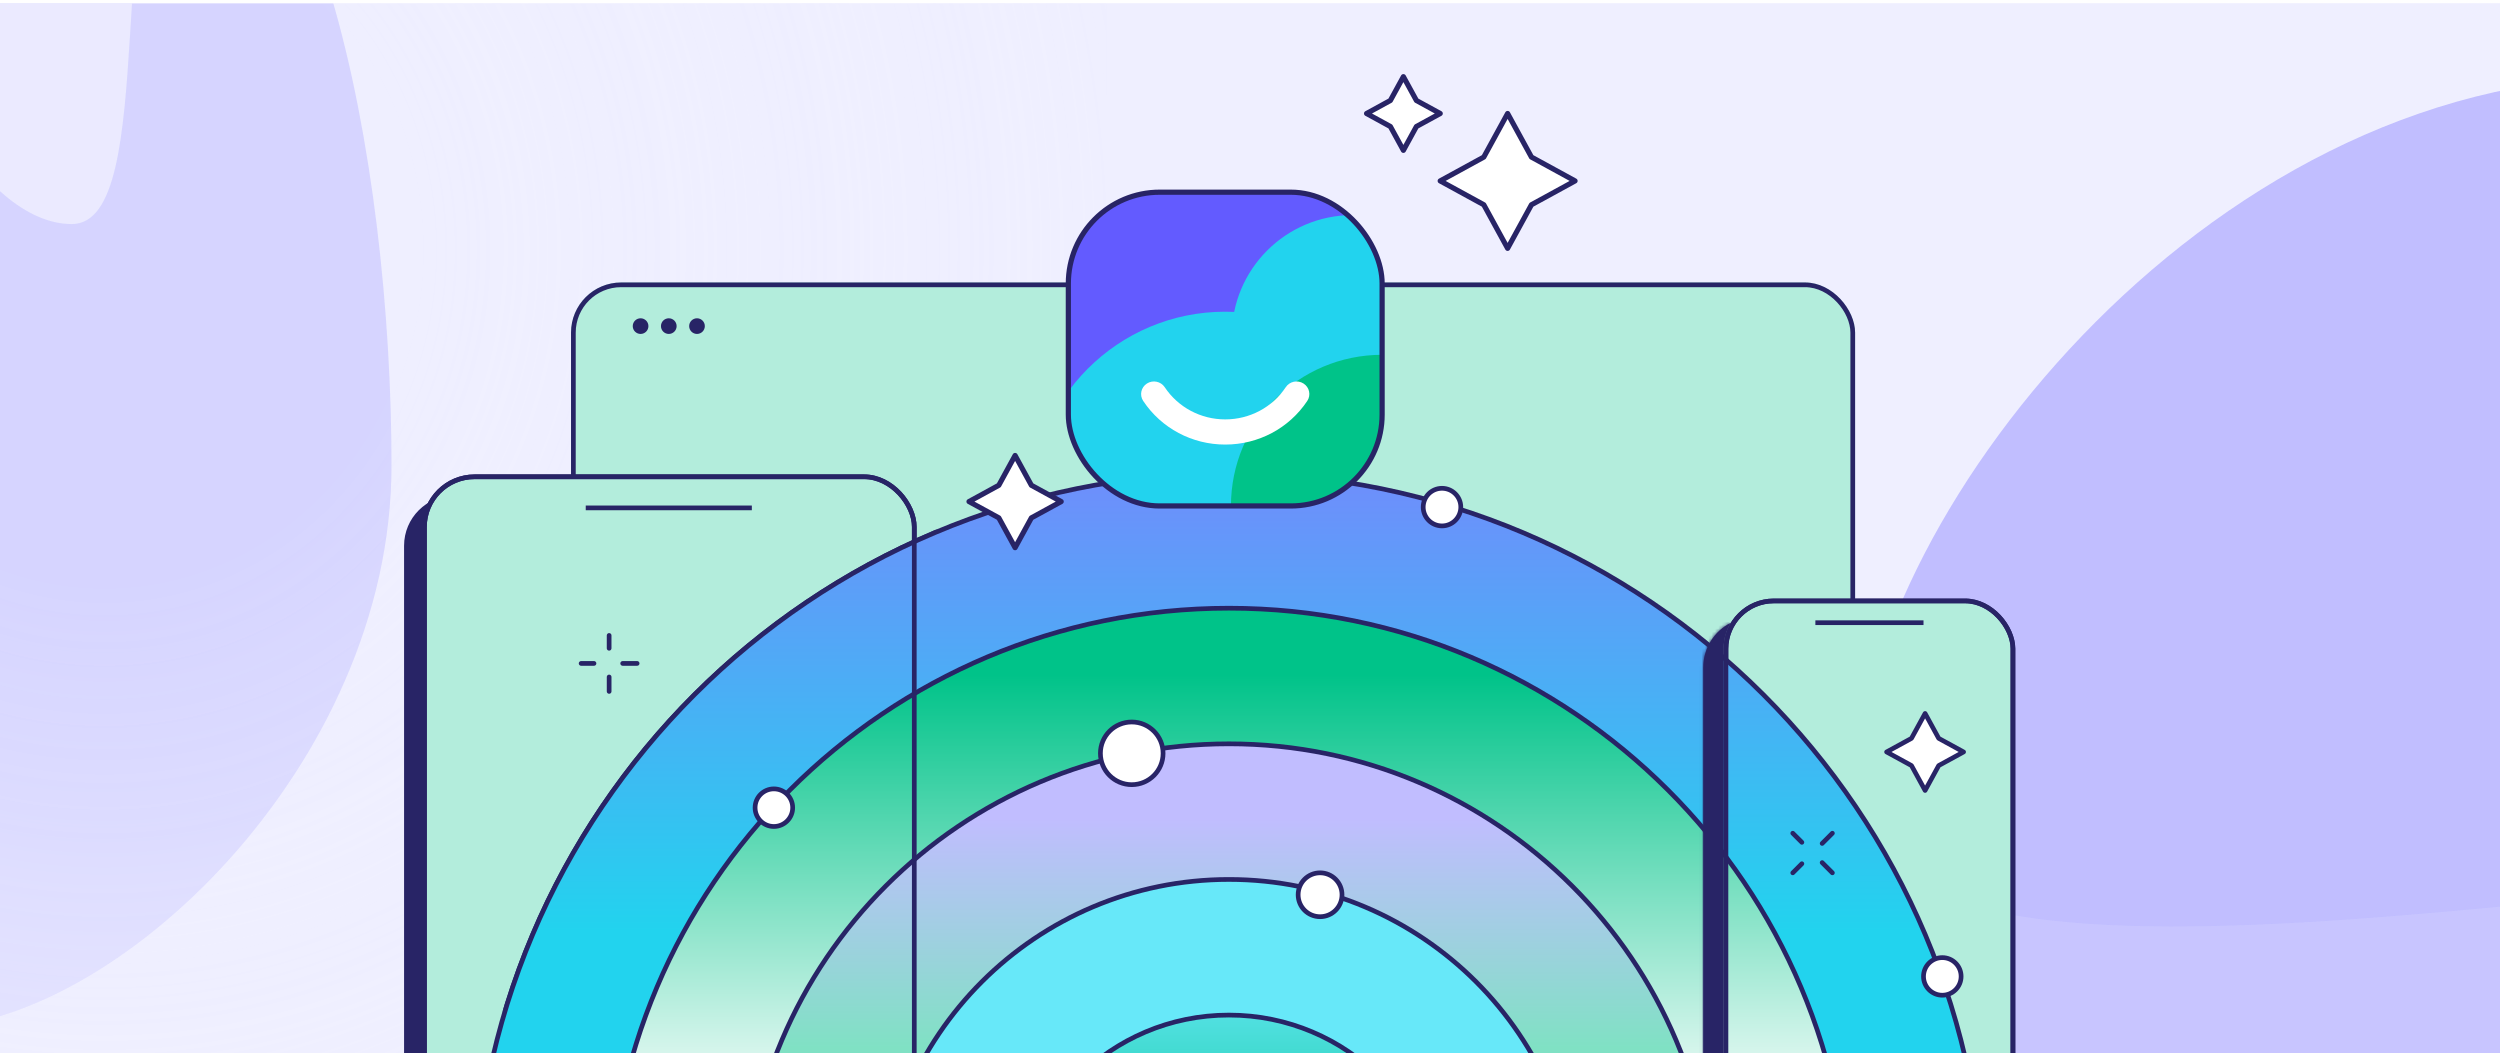 <svg width="750" height="316" viewBox="0 0 750 316" fill="none" xmlns="http://www.w3.org/2000/svg">
<g clip-path="url(#clip0_2029_3414)">
<rect width="750" height="315" transform="translate(0 0.951)" fill="#EFEFFF"/>
<g opacity="0.3">
<g opacity="0.6" filter="url(#filter0_f_2029_3414)">
<path d="M39.072 -74.924C-16.95 -74.924 11.155 34.1 -40.384 99.86C-89.776 184.656 -78.153 308.439 -22.131 308.439C33.892 308.439 117.455 229.952 117.455 139.662C117.455 49.372 95.095 -74.924 39.072 -74.924Z" fill="#635BFF"/>
</g>
<g filter="url(#filter1_f_2029_3414)">
<path d="M21.532 67.217C48.275 67.217 30.373 -37.364 54.976 -78.204C78.554 -130.867 73.005 -207.744 46.262 -207.744C19.519 -207.744 -34.958 -94.513 -34.958 -38.438C-34.958 17.637 -5.211 67.217 21.532 67.217Z" fill="#E0DEFF"/>
</g>
<g filter="url(#filter2_f_2029_3414)">
<path d="M-53.362 -132.38C-99.37 -132.38 -174.952 -13.823 -174.952 63.153C-174.952 140.129 -94.684 200.82 -48.676 200.82C-2.668 200.82 -35.981 61.073 -35.981 -15.903C-35.981 -92.879 -7.354 -132.38 -53.362 -132.38Z" fill="#A19DFF"/>
</g>
<rect width="647.101" height="598.89" transform="matrix(-4.37114e-08 1 1 4.37114e-08 -266.989 -248.548)" fill="url(#paint0_radial_2029_3414)"/>
</g>
<g opacity="0.6">
<g opacity="0.6" filter="url(#filter3_f_2029_3414)">
<path d="M1023.74 385.234C1023.74 290.419 839.221 337.986 727.925 250.757C584.412 167.164 374.914 186.835 374.914 281.651C374.914 376.466 507.749 517.894 660.562 517.894C813.374 517.894 1023.74 480.049 1023.74 385.234Z" fill="#827CFF"/>
</g>
<g filter="url(#filter4_f_2029_3414)">
<path d="M783.172 355.547C783.172 400.808 960.17 370.51 1029.29 412.15C1118.42 452.055 1248.53 442.664 1248.53 397.402C1248.53 352.141 1056.89 259.941 961.989 259.941C867.083 259.941 783.172 310.286 783.172 355.547Z" fill="#E0DEFF"/>
</g>
<g filter="url(#filter5_f_2029_3414)">
<path d="M1120.98 228.793C1120.98 150.926 920.329 23.007 790.05 23.007C659.772 23.007 557.055 158.856 557.055 236.723C557.055 314.59 793.571 258.209 923.849 258.209C1054.13 258.209 1120.98 306.66 1120.98 228.793Z" fill="#A19DFF"/>
</g>
</g>
<g filter="url(#filter6_d_2029_3414)">
<rect x="175.067" y="80.98" width="385.225" height="256.423" rx="15.043" fill="#B3EDDC"/>
<rect x="175.772" y="81.685" width="383.815" height="255.013" rx="14.338" stroke="#282466" stroke-width="1.41"/>
</g>
<circle cx="192.175" cy="97.834" r="2.35" fill="#282466"/>
<circle cx="200.637" cy="97.834" r="2.35" fill="#282466"/>
<circle cx="209.099" cy="97.834" r="2.35" fill="#282466"/>
<rect x="121.926" y="149.38" width="145.541" height="192.96" rx="14.338" fill="#282466" stroke="#282466" stroke-width="1.41"/>
<rect x="127.332" y="143.033" width="146.951" height="194.37" rx="15.043" fill="#B3EDDC" stroke="#282466" stroke-width="1.41"/>
<rect x="517.782" y="180.278" width="86.099" height="156.421" rx="14.338" fill="#B3EDDC" stroke="#282466" stroke-width="1.41"/>
<mask id="mask0_2029_3414" style="mask-type:alpha" maskUnits="userSpaceOnUse" x="134" y="108" width="148" height="196">
<rect x="134.834" y="109.704" width="145.541" height="192.96" rx="14.338" fill="#B3EDDC" stroke="#282466" stroke-width="1.41"/>
</mask>
<g mask="url(#mask0_2029_3414)">
<path d="M595.411 368.656C595.411 493.837 493.901 595.316 368.683 595.316C243.465 595.316 141.955 493.837 141.955 368.656C141.955 243.474 243.465 141.995 368.683 141.995C493.901 141.995 595.411 243.474 595.411 368.656ZM197.334 368.656C197.334 463.261 274.049 539.954 368.683 539.954C463.317 539.954 540.032 463.261 540.032 368.656C540.032 274.05 463.317 197.357 368.683 197.357C274.049 197.357 197.334 274.05 197.334 368.656Z" fill="url(#paint1_linear_2029_3414)" stroke="#282466" stroke-width="1.41"/>
<path d="M554.934 368.656C554.934 471.489 471.547 554.852 368.683 554.852C265.819 554.852 182.431 471.489 182.431 368.656C182.431 265.823 265.819 182.46 368.683 182.46C471.547 182.46 554.934 265.823 554.934 368.656ZM227.924 368.656C227.924 446.372 290.944 509.373 368.683 509.373C446.422 509.373 509.442 446.372 509.442 368.656C509.442 290.94 446.422 227.938 368.683 227.938C290.944 227.938 227.924 290.94 227.924 368.656Z" fill="url(#paint2_linear_2029_3414)" stroke="#282466" stroke-width="1.41"/>
<path d="M514.235 368.655C514.235 449.018 449.069 514.164 368.683 514.164C288.296 514.164 223.131 449.018 223.131 368.655C223.131 288.293 288.296 223.146 368.683 223.146C449.069 223.146 514.235 288.293 514.235 368.655ZM279.397 368.655C279.397 417.952 319.371 457.915 368.683 457.915C417.994 457.915 457.969 417.952 457.969 368.655C457.969 319.359 417.994 279.396 368.683 279.396C319.371 279.396 279.397 319.359 279.397 368.655Z" fill="url(#paint3_linear_2029_3414)" stroke="#282466" stroke-width="1.41"/>
<path d="M368.683 473.478C310.774 473.478 263.83 426.548 263.83 368.656C263.83 310.765 310.774 263.835 368.683 263.835C426.592 263.835 473.536 310.765 473.536 368.656C473.536 426.548 426.592 473.478 368.683 473.478Z" fill="url(#paint4_linear_2029_3414)"/>
<path d="M263.125 368.656C263.125 426.937 310.385 474.183 368.683 474.183V472.773C311.164 472.773 264.535 426.158 264.535 368.656H263.125ZM368.683 474.183C426.981 474.183 474.241 426.937 474.241 368.656H472.831C472.831 426.158 426.202 472.773 368.683 472.773V474.183ZM474.241 368.656C474.241 310.375 426.981 263.13 368.683 263.13V264.54C426.202 264.54 472.831 311.155 472.831 368.656H474.241ZM368.683 263.13C310.385 263.13 263.125 310.375 263.125 368.656H264.535C264.535 311.155 311.164 264.54 368.683 264.54V263.13Z" fill="#282466"/>
</g>
<path d="M595.411 368.656C595.411 493.837 493.902 595.316 368.683 595.316C243.465 595.316 141.955 493.837 141.955 368.656C141.955 243.475 243.465 141.995 368.683 141.995C493.902 141.995 595.411 243.475 595.411 368.656ZM197.334 368.656C197.334 463.261 274.05 539.954 368.683 539.954C463.317 539.954 540.033 463.261 540.033 368.656C540.033 274.05 463.317 197.357 368.683 197.357C274.05 197.357 197.334 274.05 197.334 368.656Z" fill="url(#paint5_linear_2029_3414)" stroke="#282466" stroke-width="1.41"/>
<path d="M554.934 368.656C554.934 471.489 471.547 554.852 368.683 554.852C265.819 554.852 182.432 471.489 182.432 368.656C182.432 265.823 265.819 182.46 368.683 182.46C471.547 182.46 554.934 265.823 554.934 368.656ZM227.924 368.656C227.924 446.372 290.944 509.373 368.683 509.373C446.422 509.373 509.442 446.372 509.442 368.656C509.442 290.94 446.422 227.938 368.683 227.938C290.944 227.938 227.924 290.94 227.924 368.656Z" fill="url(#paint6_linear_2029_3414)" stroke="#282466" stroke-width="1.41"/>
<path d="M514.235 368.655C514.235 449.018 449.069 514.164 368.683 514.164C288.297 514.164 223.131 449.018 223.131 368.655C223.131 288.293 288.297 223.147 368.683 223.147C449.069 223.147 514.235 288.293 514.235 368.655ZM279.397 368.655C279.397 417.952 319.372 457.915 368.683 457.915C417.994 457.915 457.969 417.952 457.969 368.655C457.969 319.359 417.994 279.396 368.683 279.396C319.372 279.396 279.397 319.359 279.397 368.655Z" fill="url(#paint7_linear_2029_3414)" stroke="#282466" stroke-width="1.41"/>
<path d="M368.683 473.478C310.775 473.478 263.831 426.548 263.831 368.657C263.831 310.765 310.775 263.835 368.683 263.835C426.592 263.835 473.536 310.765 473.536 368.657C473.536 426.548 426.592 473.478 368.683 473.478Z" fill="url(#paint8_linear_2029_3414)"/>
<path d="M263.125 368.657C263.125 426.938 310.385 474.183 368.683 474.183V472.773C311.164 472.773 264.536 426.158 264.536 368.657H263.125ZM368.683 474.183C426.981 474.183 474.241 426.938 474.241 368.657H472.831C472.831 426.158 426.203 472.773 368.683 472.773V474.183ZM474.241 368.657C474.241 310.376 426.981 263.13 368.683 263.13V264.54C426.203 264.54 472.831 311.155 472.831 368.657H474.241ZM368.683 263.13C310.385 263.13 263.125 310.376 263.125 368.657H264.536C264.536 311.155 311.164 264.54 368.683 264.54V263.13Z" fill="#282466"/>
<path d="M368.683 432.791C333.252 432.791 304.53 404.077 304.53 368.657C304.53 333.236 333.252 304.522 368.683 304.522C404.114 304.522 432.837 333.236 432.837 368.657C432.837 404.077 404.114 432.791 368.683 432.791Z" fill="url(#paint9_linear_2029_3414)" stroke="#282466" stroke-width="1.41"/>
<rect x="127.332" y="143.033" width="146.951" height="194.37" rx="15.043" stroke="#282466" stroke-width="1.41"/>
<mask id="path-29-inside-1_2029_3414" fill="white">
<path fill-rule="evenodd" clip-rule="evenodd" d="M519.258 186.81C517.874 189.085 517.077 191.757 517.077 194.616V322.36C517.077 330.668 523.812 337.403 532.12 337.403H589.544C591.971 337.403 594.264 336.828 596.294 335.807C593.655 340.146 588.882 343.044 583.432 343.044H526.009C517.701 343.044 510.966 336.309 510.966 328.001V200.257C510.966 194.376 514.34 189.284 519.258 186.81Z"/>
</mask>
<path fill-rule="evenodd" clip-rule="evenodd" d="M519.258 186.81C517.874 189.085 517.077 191.757 517.077 194.616V322.36C517.077 330.668 523.812 337.403 532.12 337.403H589.544C591.971 337.403 594.264 336.828 596.294 335.807C593.655 340.146 588.882 343.044 583.432 343.044H526.009C517.701 343.044 510.966 336.309 510.966 328.001V200.257C510.966 194.376 514.34 189.284 519.258 186.81Z" fill="#282466"/>
<path d="M519.258 186.81L520.463 187.543L523.02 183.339L518.625 185.55L519.258 186.81ZM596.294 335.807L597.499 336.54L600.056 332.336L595.661 334.547L596.294 335.807ZM518.488 194.616C518.488 192.023 519.21 189.604 520.463 187.543L518.053 186.077C516.539 188.567 515.667 191.492 515.667 194.616H518.488ZM518.488 322.36V194.616H515.667V322.36H518.488ZM532.12 335.993C524.591 335.993 518.488 329.889 518.488 322.36H515.667C515.667 331.447 523.033 338.814 532.12 338.814V335.993ZM589.544 335.993H532.12V338.814H589.544V335.993ZM595.661 334.547C593.823 335.472 591.746 335.993 589.544 335.993V338.814C592.196 338.814 594.706 338.185 596.928 337.067L595.661 334.547ZM595.089 335.074C592.696 339.01 588.37 341.634 583.432 341.634V344.455C589.395 344.455 594.615 341.282 597.499 336.54L595.089 335.074ZM583.432 341.634H526.009V344.455H583.432V341.634ZM526.009 341.634C518.48 341.634 512.376 335.531 512.376 328.001H509.556C509.556 337.088 516.922 344.455 526.009 344.455V341.634ZM512.376 328.001V200.257H509.556V328.001H512.376ZM512.376 200.257C512.376 194.93 515.432 190.313 519.892 188.07L518.625 185.55C513.249 188.254 509.556 193.823 509.556 200.257H512.376Z" fill="#282466" mask="url(#path-29-inside-1_2029_3414)"/>
<rect x="517.782" y="180.278" width="86.099" height="156.421" rx="14.338" stroke="#282466" stroke-width="1.41"/>
<path d="M175.722 152.366H225.552" stroke="#282466" stroke-width="1.41"/>
<path d="M544.614 186.81H577.051" stroke="#282466" stroke-width="1.41"/>
<path d="M577.528 214.04L573.446 221.505L565.981 225.587L573.446 229.67L577.528 237.134L581.611 229.67L589.075 225.587L581.611 221.505L577.528 214.04Z" fill="white" stroke="#282466" stroke-width="1.41" stroke-linejoin="round"/>
<path d="M191.137 199.026L186.804 199.026" stroke="#282466" stroke-width="1.41" stroke-linecap="round"/>
<path d="M178.194 199.026L174.338 199.026" stroke="#282466" stroke-width="1.41" stroke-linecap="round"/>
<path d="M182.74 207.426L182.74 203.093" stroke="#282466" stroke-width="1.41" stroke-linecap="round"/>
<path d="M182.738 194.484L182.738 190.628" stroke="#282466" stroke-width="1.41" stroke-linecap="round"/>
<path d="M549.712 249.969L546.648 253.033" stroke="#282466" stroke-width="1.41" stroke-linecap="round"/>
<path d="M540.56 259.121L537.833 261.848" stroke="#282466" stroke-width="1.41" stroke-linecap="round"/>
<path d="M549.714 261.847L546.649 258.783" stroke="#282466" stroke-width="1.41" stroke-linecap="round"/>
<path d="M540.561 252.696L537.834 249.97" stroke="#282466" stroke-width="1.41" stroke-linecap="round"/>
<circle cx="339.524" cy="226" r="9.402" fill="white" stroke="#282466" stroke-width="1.41"/>
<circle cx="232.164" cy="242.305" r="5.641" fill="white" stroke="#282466" stroke-width="1.41"/>
<circle cx="432.601" cy="152.131" r="5.641" fill="white" stroke="#282466" stroke-width="1.41"/>
<circle cx="582.692" cy="292.925" r="5.641" fill="white" stroke="#282466" stroke-width="1.41"/>
<circle cx="396.023" cy="268.429" r="6.581" fill="white" stroke="#282466" stroke-width="1.41"/>
<path d="M452.286 34.052L445.136 47.125L432.062 54.275L445.136 61.426L452.286 74.499L459.436 61.426L472.51 54.275L459.436 47.125L452.286 34.052Z" fill="white" stroke="#282466" stroke-width="1.561" stroke-linejoin="round"/>
<path d="M421.018 23.007L417.113 30.147L409.974 34.052L417.113 37.956L421.018 45.096L424.923 37.956L432.062 34.052L424.923 30.147L421.018 23.007Z" fill="white" stroke="#282466" stroke-width="1.561" stroke-linejoin="round"/>
<path d="M304.53 136.65L299.643 145.585L290.707 150.472L299.643 155.359L304.53 164.294L309.417 155.359L318.352 150.472L309.417 145.585L304.53 136.65Z" fill="white" stroke="#282466" stroke-width="1.561" stroke-linejoin="round"/>
<g filter="url(#filter7_d_2029_3414)">
<g clip-path="url(#clip1_2029_3414)">
<rect x="324.667" y="53.495" width="94.131" height="94.131" rx="27.412" fill="#635BFF"/>
<g filter="url(#filter8_f_2029_3414)">
<ellipse cx="371.733" cy="147.626" rx="58.279" ry="58.279" transform="rotate(-180 371.733 147.626)" fill="#22D3EE"/>
</g>
<g filter="url(#filter9_f_2029_3414)">
<circle cx="409.974" cy="96.639" r="36.28" transform="rotate(-180 409.974 96.639)" fill="#22D3EE"/>
</g>
<g filter="url(#filter10_f_2029_3414)">
<ellipse cx="418.799" cy="147.626" rx="45.35" ry="45.35" transform="rotate(-180 418.799 147.626)" fill="#00C389"/>
</g>
<path fill-rule="evenodd" clip-rule="evenodd" d="M371.733 129.207C361.776 129.207 352.575 124.313 347.121 116.115C345.959 114.369 346.462 112.03 348.244 110.891C350.027 109.753 352.413 110.246 353.575 111.992C357.602 118.044 364.39 121.657 371.733 121.657C379.076 121.657 385.864 118.044 389.891 111.992C391.053 110.246 393.44 109.753 395.222 110.891C397.004 112.03 397.507 114.369 396.345 116.115C390.891 124.313 381.69 129.207 371.733 129.207" fill="white"/>
</g>
<rect x="324.667" y="53.495" width="94.131" height="94.131" rx="27.412" stroke="#282466" stroke-width="1.561"/>
</g>
</g>
<defs>
<filter id="filter0_f_2029_3414" x="-206.157" y="-209.505" width="458.194" height="652.526" filterUnits="userSpaceOnUse" color-interpolation-filters="sRGB">
<feFlood flood-opacity="0" result="BackgroundImageFix"/>
<feBlend mode="normal" in="SourceGraphic" in2="BackgroundImageFix" result="shape"/>
<feGaussianBlur stdDeviation="67.291" result="effect1_foregroundBlur_2029_3414"/>
</filter>
<filter id="filter1_f_2029_3414" x="-169.54" y="-342.325" width="373.987" height="544.124" filterUnits="userSpaceOnUse" color-interpolation-filters="sRGB">
<feFlood flood-opacity="0" result="BackgroundImageFix"/>
<feBlend mode="normal" in="SourceGraphic" in2="BackgroundImageFix" result="shape"/>
<feGaussianBlur stdDeviation="67.291" result="effect1_foregroundBlur_2029_3414"/>
</filter>
<filter id="filter2_f_2029_3414" x="-309.533" y="-266.961" width="419.79" height="602.363" filterUnits="userSpaceOnUse" color-interpolation-filters="sRGB">
<feFlood flood-opacity="0" result="BackgroundImageFix"/>
<feBlend mode="normal" in="SourceGraphic" in2="BackgroundImageFix" result="shape"/>
<feGaussianBlur stdDeviation="67.291" result="effect1_foregroundBlur_2029_3414"/>
</filter>
<filter id="filter3_f_2029_3414" x="147.14" y="-29.807" width="1104.37" height="775.474" filterUnits="userSpaceOnUse" color-interpolation-filters="sRGB">
<feFlood flood-opacity="0" result="BackgroundImageFix"/>
<feBlend mode="normal" in="SourceGraphic" in2="BackgroundImageFix" result="shape"/>
<feGaussianBlur stdDeviation="113.887" result="effect1_foregroundBlur_2029_3414"/>
</filter>
<filter id="filter4_f_2029_3414" x="555.398" y="32.167" width="920.907" height="632.957" filterUnits="userSpaceOnUse" color-interpolation-filters="sRGB">
<feFlood flood-opacity="0" result="BackgroundImageFix"/>
<feBlend mode="normal" in="SourceGraphic" in2="BackgroundImageFix" result="shape"/>
<feGaussianBlur stdDeviation="113.887" result="effect1_foregroundBlur_2029_3414"/>
</filter>
<filter id="filter5_f_2029_3414" x="329.281" y="-204.766" width="1019.47" height="710.477" filterUnits="userSpaceOnUse" color-interpolation-filters="sRGB">
<feFlood flood-opacity="0" result="BackgroundImageFix"/>
<feBlend mode="normal" in="SourceGraphic" in2="BackgroundImageFix" result="shape"/>
<feGaussianBlur stdDeviation="113.887" result="effect1_foregroundBlur_2029_3414"/>
</filter>
<filter id="filter6_d_2029_3414" x="171.307" y="80.98" width="388.986" height="260.184" filterUnits="userSpaceOnUse" color-interpolation-filters="sRGB">
<feFlood flood-opacity="0" result="BackgroundImageFix"/>
<feColorMatrix in="SourceAlpha" type="matrix" values="0 0 0 0 0 0 0 0 0 0 0 0 0 0 0 0 0 0 127 0" result="hardAlpha"/>
<feOffset dx="-3.761" dy="3.761"/>
<feComposite in2="hardAlpha" operator="out"/>
<feColorMatrix type="matrix" values="0 0 0 0 0.157 0 0 0 0 0.141 0 0 0 0 0.4 0 0 0 1 0"/>
<feBlend mode="normal" in2="BackgroundImageFix" result="effect1_dropShadow_2029_3414"/>
<feBlend mode="normal" in="SourceGraphic" in2="effect1_dropShadow_2029_3414" result="shape"/>
</filter>
<filter id="filter7_d_2029_3414" x="319.724" y="52.715" width="99.856" height="99.855" filterUnits="userSpaceOnUse" color-interpolation-filters="sRGB">
<feFlood flood-opacity="0" result="BackgroundImageFix"/>
<feColorMatrix in="SourceAlpha" type="matrix" values="0 0 0 0 0 0 0 0 0 0 0 0 0 0 0 0 0 0 127 0" result="hardAlpha"/>
<feOffset dx="-4.163" dy="4.163"/>
<feComposite in2="hardAlpha" operator="out"/>
<feColorMatrix type="matrix" values="0 0 0 0 0.157 0 0 0 0 0.141 0 0 0 0 0.4 0 0 0 1 0"/>
<feBlend mode="normal" in2="BackgroundImageFix" result="effect1_dropShadow_2029_3414"/>
<feBlend mode="normal" in="SourceGraphic" in2="effect1_dropShadow_2029_3414" result="shape"/>
</filter>
<filter id="filter8_f_2029_3414" x="254.443" y="30.336" width="234.58" height="234.58" filterUnits="userSpaceOnUse" color-interpolation-filters="sRGB">
<feFlood flood-opacity="0" result="BackgroundImageFix"/>
<feBlend mode="normal" in="SourceGraphic" in2="BackgroundImageFix" result="shape"/>
<feGaussianBlur stdDeviation="29.506" result="effect1_foregroundBlur_2029_3414"/>
</filter>
<filter id="filter9_f_2029_3414" x="314.683" y="1.348" width="190.581" height="190.582" filterUnits="userSpaceOnUse" color-interpolation-filters="sRGB">
<feFlood flood-opacity="0" result="BackgroundImageFix"/>
<feBlend mode="normal" in="SourceGraphic" in2="BackgroundImageFix" result="shape"/>
<feGaussianBlur stdDeviation="29.506" result="effect1_foregroundBlur_2029_3414"/>
</filter>
<filter id="filter10_f_2029_3414" x="314.438" y="43.266" width="208.721" height="208.722" filterUnits="userSpaceOnUse" color-interpolation-filters="sRGB">
<feFlood flood-opacity="0" result="BackgroundImageFix"/>
<feBlend mode="normal" in="SourceGraphic" in2="BackgroundImageFix" result="shape"/>
<feGaussianBlur stdDeviation="29.506" result="effect1_foregroundBlur_2029_3414"/>
</filter>
<radialGradient id="paint0_radial_2029_3414" cx="0" cy="0" r="1" gradientUnits="userSpaceOnUse" gradientTransform="translate(323.551 299.445) rotate(90) scale(330.455 357.057)">
<stop offset="0.283" stop-color="#EFEFFF" stop-opacity="0"/>
<stop offset="1" stop-color="#EFEFFF"/>
</radialGradient>
<linearGradient id="paint1_linear_2029_3414" x1="368.683" y1="107.882" x2="368.683" y2="279.486" gradientUnits="userSpaceOnUse">
<stop stop-color="#827CFF"/>
<stop offset="1" stop-color="#22D3EE"/>
</linearGradient>
<linearGradient id="paint2_linear_2029_3414" x1="368.682" y1="202.451" x2="368.682" y2="337.683" gradientUnits="userSpaceOnUse">
<stop stop-color="#00C389"/>
<stop offset="1" stop-color="white"/>
</linearGradient>
<linearGradient id="paint3_linear_2029_3414" x1="368.683" y1="245.334" x2="368.683" y2="314.323" gradientUnits="userSpaceOnUse">
<stop stop-color="#C1BDFF"/>
<stop offset="1" stop-color="#80E1C4"/>
</linearGradient>
<linearGradient id="paint4_linear_2029_3414" x1="368.683" y1="274.757" x2="368.683" y2="368.656" gradientUnits="userSpaceOnUse">
<stop stop-color="#67E8F9"/>
</linearGradient>
<linearGradient id="paint5_linear_2029_3414" x1="368.683" y1="107.882" x2="368.683" y2="279.486" gradientUnits="userSpaceOnUse">
<stop stop-color="#827CFF"/>
<stop offset="1" stop-color="#22D3EE"/>
</linearGradient>
<linearGradient id="paint6_linear_2029_3414" x1="368.683" y1="202.451" x2="368.683" y2="337.683" gradientUnits="userSpaceOnUse">
<stop stop-color="#00C389"/>
<stop offset="1" stop-color="white"/>
</linearGradient>
<linearGradient id="paint7_linear_2029_3414" x1="368.683" y1="245.334" x2="368.683" y2="314.323" gradientUnits="userSpaceOnUse">
<stop stop-color="#C1BDFF"/>
<stop offset="1" stop-color="#80E1C4"/>
</linearGradient>
<linearGradient id="paint8_linear_2029_3414" x1="368.683" y1="274.757" x2="368.683" y2="368.657" gradientUnits="userSpaceOnUse">
<stop stop-color="#67E8F9"/>
</linearGradient>
<linearGradient id="paint9_linear_2029_3414" x1="368.683" y1="287.353" x2="368.683" y2="368.656" gradientUnits="userSpaceOnUse">
<stop stop-color="#67E8F9"/>
<stop offset="1" stop-color="#00C389"/>
</linearGradient>
<clipPath id="clip0_2029_3414">
<rect width="750" height="315" fill="white" transform="translate(0 0.951)"/>
</clipPath>
<clipPath id="clip1_2029_3414">
<rect x="324.667" y="53.495" width="94.131" height="94.131" rx="27.412" fill="white"/>
</clipPath>
</defs>
</svg>
